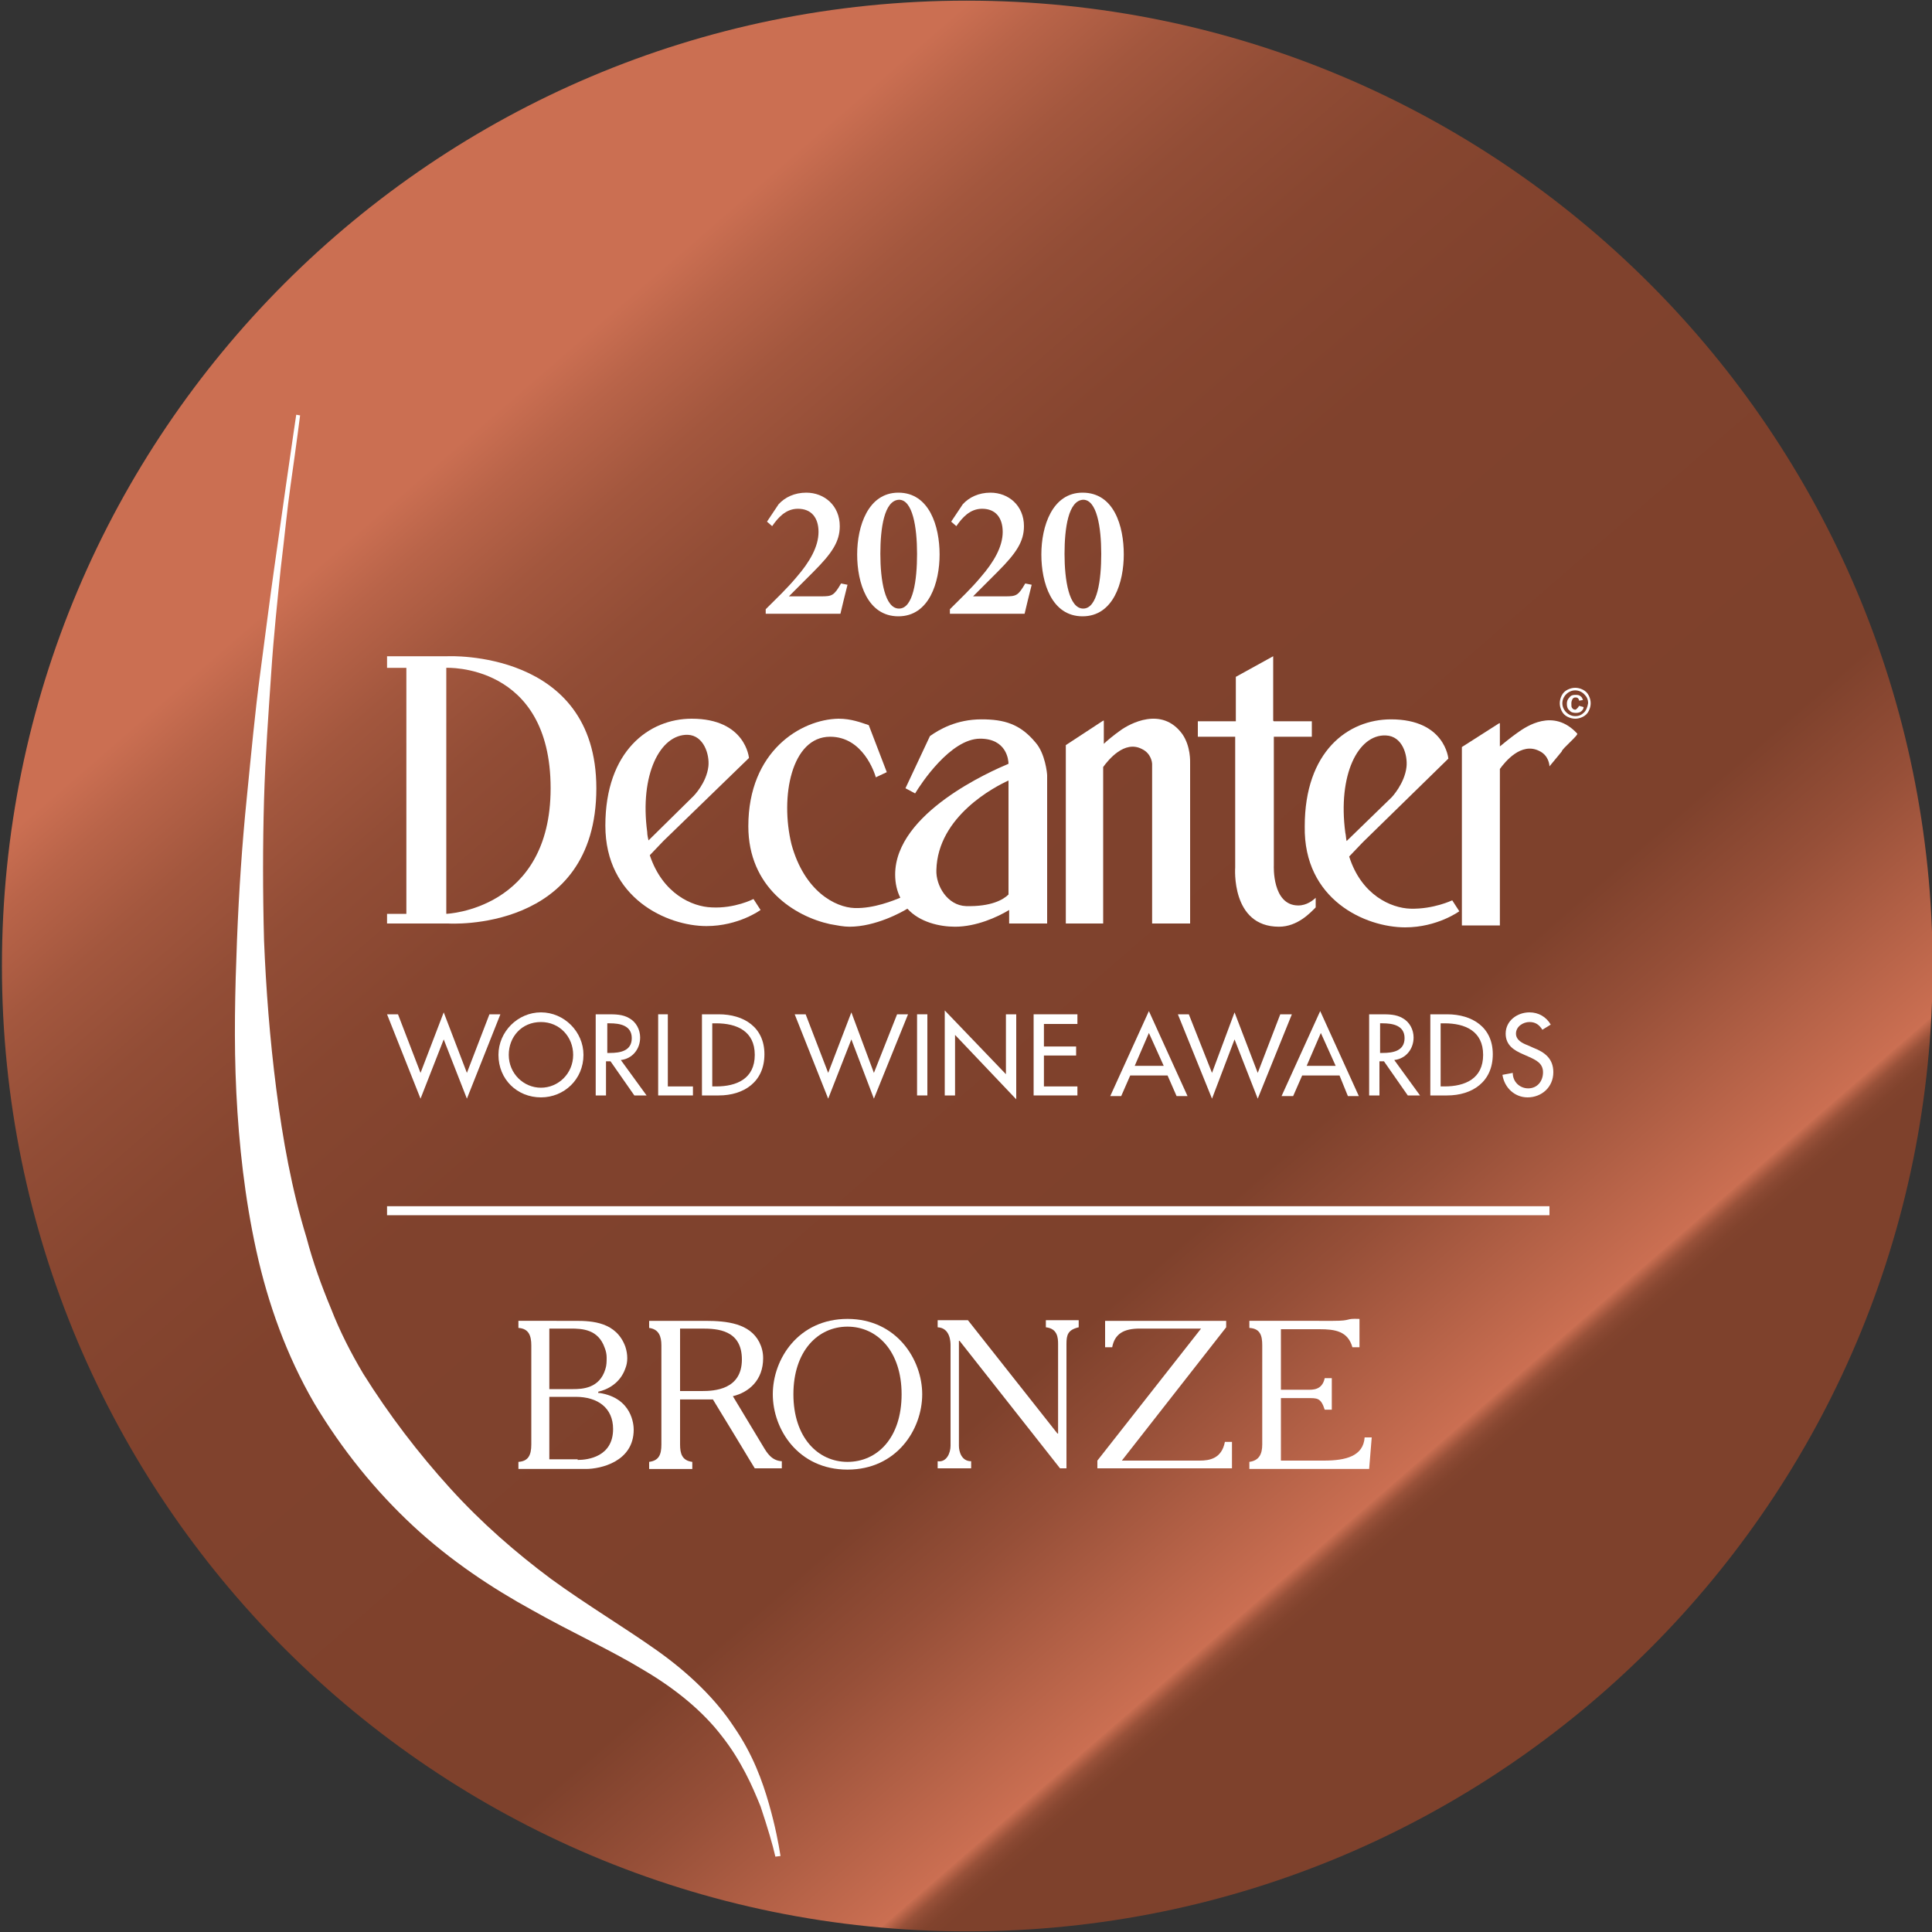 <?xml version="1.0" encoding="utf-8"?>
<!-- Generator: Adobe Illustrator 24.3.0, SVG Export Plug-In . SVG Version: 6.00 Build 0)  -->
<svg version="1.1" id="Layer_1" xmlns="http://www.w3.org/2000/svg" xmlns:xlink="http://www.w3.org/1999/xlink" x="0px" y="0px"
	 viewBox="0 0 300 300" style="enable-background:new 0 0 300 300;" xml:space="preserve">
<rect x="0" y="0" width="300" height="300" fill="#333333" stroke="none"/>
<style type="text/css">
	.st0{clip-path:url(#SVGID_2_);fill:url(#SVGID_3_);}
	.st1{fill:#FFFFFF;}
</style>
<g>
	<g>
		<defs>
			<path id="SVGID_1_" d="M0.3,150c0,82.8,67.1,149.9,149.9,149.9c82.8,0,149.9-67.1,149.9-149.9C300,67.2,232.9,0.1,150.1,0.1
				C67.4,0.1,0.3,67.2,0.3,150"/>
		</defs>
		<clipPath id="SVGID_2_">
			<use xlink:href="#SVGID_1_"  style="overflow:visible;"/>
		</clipPath>
		
			<linearGradient id="SVGID_3_" gradientUnits="userSpaceOnUse" x1="-270.226" y1="746.307" x2="-269.089" y2="746.307" gradientTransform="matrix(129.685 149.208 149.208 -129.685 -76235.398 137168.469)">
			<stop  offset="0" style="stop-color:#CB6F52"/>
			<stop  offset="6.134970e-03" style="stop-color:#CB6F52"/>
			<stop  offset="4.465918e-02" style="stop-color:#B96449"/>
			<stop  offset="0.106" style="stop-color:#A3573E"/>
			<stop  offset="0.179" style="stop-color:#924D36"/>
			<stop  offset="0.27" style="stop-color:#874630"/>
			<stop  offset="0.397" style="stop-color:#80422D"/>
			<stop  offset="0.749" style="stop-color:#7E412C"/>
			<stop  offset="0.827" style="stop-color:#964F38"/>
			<stop  offset="0.97" style="stop-color:#CB6F52"/>
			<stop  offset="0.97" style="stop-color:#C86E51"/>
			<stop  offset="0.975" style="stop-color:#AD5D43"/>
			<stop  offset="0.979" style="stop-color:#985139"/>
			<stop  offset="0.985" style="stop-color:#894832"/>
			<stop  offset="0.991" style="stop-color:#81432D"/>
			<stop  offset="1" style="stop-color:#7E412C"/>
		</linearGradient>
		<polygon class="st0" points="171,-148.3 448.4,170.9 129.3,448.3 -148.1,129.1 		"/>
	</g>
	<rect x="60.1" y="187.3" class="st1" width="180.5" height="1.4"/>
	<polygon class="st1" points="65.3,166.6 68.9,157.2 72.5,166.6 76,157.5 77.7,157.5 72.5,170.6 68.9,161.4 65.3,170.6 60.1,157.5 
		61.8,157.5 	"/>
	<g>
		<path class="st1" d="M90.6,163.8c0,3.8-3,6.6-6.6,6.6c-3.7,0-6.6-2.8-6.6-6.6c0-3.6,3-6.6,6.6-6.6
			C87.6,157.2,90.6,160.2,90.6,163.8 M89,163.8c0-2.8-2.1-5.1-5-5.1c-3,0-5,2.3-5,5.1c0,2.9,2.3,5.1,5,5.1
			C86.7,168.9,89,166.7,89,163.8"/>
		<path class="st1" d="M100.4,170.1h-1.9l-3.7-5.3h-0.7v5.3h-1.6v-12.6h1.9c1.1,0,2.3,0,3.3,0.6c1.1,0.6,1.7,1.8,1.7,3
			c0,1.8-1.2,3.3-3,3.5L100.4,170.1z M94.2,163.5h0.5c1.6,0,3.4-0.3,3.4-2.3c0-2-1.9-2.3-3.4-2.3h-0.4V163.5z"/>
		<polygon class="st1" points="103.7,168.7 107.6,168.7 107.6,170.1 102.2,170.1 102.2,157.5 103.7,157.5 		"/>
		<path class="st1" d="M109,157.5h2.6c3.9,0,7.1,2,7.1,6.2c0,4.3-3.2,6.4-7.1,6.4H109V157.5z M110.6,168.7h0.6c3.2,0,6-1.2,6-4.9
			c0-3.7-2.8-4.9-6-4.9h-0.6V168.7z"/>
		<polygon class="st1" points="128.6,166.6 132.2,157.2 135.7,166.6 139.3,157.5 141,157.5 135.7,170.6 132.2,161.4 128.6,170.6 
			123.4,157.5 125.1,157.5 		"/>
		<rect x="142.4" y="157.5" class="st1" width="1.6" height="12.6"/>
		<polygon class="st1" points="146.7,156.9 156.2,166.8 156.2,157.5 157.8,157.5 157.8,170.7 148.3,160.7 148.3,170.1 146.7,170.1 
					"/>
		<polygon class="st1" points="160.5,157.5 167.3,157.5 167.3,159 162.1,159 162.1,162.5 167.1,162.5 167.1,163.9 162.1,163.9 
			162.1,168.7 167.3,168.7 167.3,170.1 160.5,170.1 		"/>
		<path class="st1" d="M175.5,167l-1.4,3.2h-1.7l6-13.2l6,13.2h-1.7l-1.4-3.2H175.5z M178.4,160.4l-2.2,5.1h4.5L178.4,160.4z"/>
		<polygon class="st1" points="188.2,166.6 191.7,157.2 195.3,166.6 198.8,157.5 200.6,157.5 195.3,170.6 191.7,161.4 188.2,170.6 
			182.9,157.5 184.6,157.5 		"/>
		<path class="st1" d="M202.2,167l-1.4,3.2H199l6-13.2l6,13.2h-1.7L208,167H202.2z M205.1,160.4l-2.2,5.1h4.5L205.1,160.4z"/>
		<path class="st1" d="M220.5,170.1h-1.9l-3.7-5.3h-0.7v5.3h-1.6v-12.6h1.9c1.1,0,2.3,0,3.3,0.6c1.1,0.6,1.7,1.8,1.7,3
			c0,1.8-1.2,3.3-3,3.5L220.5,170.1z M214.2,163.5h0.5c1.6,0,3.4-0.3,3.4-2.3c0-2-1.9-2.3-3.4-2.3h-0.4V163.5z"/>
		<path class="st1" d="M222.1,157.5h2.6c3.9,0,7.1,2,7.1,6.2c0,4.3-3.2,6.4-7.1,6.4h-2.6V157.5z M223.7,168.7h0.6c3.2,0,6-1.2,6-4.9
			c0-3.7-2.8-4.9-6-4.9h-0.6V168.7z"/>
		<path class="st1" d="M239.5,159.9c-0.5-0.8-1.1-1.2-2-1.2c-1,0-2.1,0.7-2.1,1.8c0,1,1,1.5,1.8,1.8l0.9,0.4
			c1.8,0.7,3.1,1.7,3.1,3.8c0,2.3-1.8,3.9-4,3.9c-2,0-3.6-1.5-3.9-3.5l1.6-0.3c0,1.4,1.1,2.4,2.4,2.4c1.4,0,2.3-1.1,2.3-2.5
			c0-1.4-1.1-1.9-2.2-2.4l-0.9-0.4c-1.4-0.6-2.7-1.4-2.7-3.2c0-2,1.8-3.3,3.7-3.3c1.4,0,2.6,0.7,3.3,1.9L239.5,159.9z"/>
		<path class="st1" d="M198.6,143.9c2.9,0,4.9-2.2,5.7-3v-1.5c-0.4,0.4-1.4,1.2-2.7,1.2c-4.1,0-3.8-6.2-3.8-6.2v-20
			c0.6,0,1.8,0,2.6,0c0.7,0,3.3,0,3.3,0l0-2.4h-5.9l-0.1-0.1c0,0.2,0-9.5,0-9.5v-0.5l-5.8,3.2v6.9H186v2.4h5.8l0,20.3
			C191.8,134.7,191.1,143.9,198.6,143.9"/>
		<path class="st1" d="M239,116.6c1.5,0.7,1.6,2.2,1.6,2.4l1.9-2.3c0-0.4,2.7-2.6,2.4-2.8c-3.7-4-7.9-1.1-9.3-0.1
			c-1,0.7-2.2,1.7-2.7,2.1v-3.6h-0.1L227,116l0,27.7h5.9l0-24.3C233.7,118.3,236.2,115.2,239,116.6"/>
		<path class="st1" d="M218.2,144c5,0,8.4-2.5,8.4-2.5l-1.1-1.7c0,0-2.9,1.4-6.5,1.3c-3-0.1-7.6-2.1-9.5-8.1l2.1-2.2l13.3-13
			c0,0-0.5-6.1-8.9-6.1c-6.7,0-13.4,5-13.4,16.6C202.4,139.7,212,144,218.2,144 M215.2,114.2c2.6,0.1,3.4,3.1,3.2,4.9
			c-0.3,2.6-2.3,4.7-2.3,4.7l-7,6.8c-0.1-0.4-0.1-0.9-0.2-1.3C207.7,120.3,210.9,114,215.2,114.2"/>
		<path class="st1" d="M171.3,143.4v-24.3c0.8-1.1,3.3-4.2,6-2.8c1.5,0.7,1.6,2.2,1.6,2.3l0,24.8l5.9,0v-24.8c0-0.4,0.1-2.7-1.2-4.6
			c-3.2-4.4-8.2-1.6-9.6-0.6c-1,0.7-2.2,1.7-2.6,2.1v-3.6h-0.1l-5.8,3.8v27.7L171.3,143.4z"/>
		<path class="st1" d="M116.2,128.3c0,9.5,7.2,14,12.7,15.2c1.1,0.2,2.1,0.4,3,0.4c4.1,0,8.2-2.3,9-2.8c1.9,2.1,5,2.8,7.4,2.8
			c3.3,0,6.6-1.5,8.4-2.6v2.1h5.9v-23c0-0.3-0.3-3.4-1.8-5.1c-2.4-2.9-4.9-3.6-8.4-3.6c-3.9,0-6.6,1.6-8,2.6l-3.8,8.1l1.5,0.8
			c0.9-1.5,5.5-8.5,10.1-8.5c4.1,0,4.4,3.3,4.4,3.9c-2.6,1.1-17.6,7.6-17.6,17.2c0,1.4,0.3,2.6,0.8,3.6c-1,0.4-4.1,1.7-7.1,1.6
			c-3-0.1-7.8-2.6-9.8-9.9c-1.8-7.4,0-16.7,6-16.7c5.1,0,6.9,5.6,7.1,6.3l1.7-0.8l-2.8-7.3c-1.2-0.4-2.7-1-4.7-1
			C124.4,111.7,116.2,116.6,116.2,128.3 M156.6,121.2l0,17.7c-0.8,0.8-2.7,1.9-6.6,1.8c-2.9-0.1-4.7-3.2-4.6-5.6
			C145.6,126.7,154.6,122.1,156.6,121.2"/>
		<path class="st1" d="M60.1,143.4h9.5c0,0,23,1.5,23-21c0-21.6-23.1-20.5-23.1-20.5l-9.4,0l0,1.8h3v38.2h-3V143.4z M85.5,122.4
			c0,18.9-16.2,19.5-16.2,19.5l0-38.2C69.2,103.7,85.5,102.9,85.5,122.4"/>
		<path class="st1" d="M116.3,117.7c0,0-0.5-6.1-8.9-6.1c-6.6,0-13.4,5-13.4,16.6c0,11.3,9.6,15.6,15.7,15.6c5,0,8.4-2.5,8.4-2.5
			l-1.1-1.7c0,0-2.9,1.5-6.5,1.3c-3-0.1-7.6-2.1-9.6-8.1l2.1-2.2L116.3,117.7z M100.7,130.5c-0.1-0.4-0.2-0.9-0.2-1.3
			c-1.2-8.9,2-15.2,6.3-15.1c2.5,0.1,3.4,3.1,3.2,4.9c-0.3,2.6-2.3,4.6-2.3,4.6L100.7,130.5z"/>
		<path class="st1" d="M244.9,110c-0.1,0.1-0.2,0.2-0.3,0.2c-0.2,0-0.4-0.1-0.5-0.3c-0.1-0.1-0.1-0.3-0.1-0.7c0-0.3,0.1-0.5,0.2-0.7
			c0.1-0.1,0.2-0.2,0.4-0.2c0.1,0,0.3,0,0.4,0.1c0.1,0.1,0.2,0.2,0.2,0.4l0.6-0.1c-0.1-0.3-0.2-0.5-0.4-0.6
			c-0.2-0.2-0.5-0.2-0.8-0.2c-0.4,0-0.7,0.1-0.9,0.4c-0.3,0.3-0.4,0.6-0.4,1c0,0.4,0.1,0.8,0.4,1c0.2,0.3,0.6,0.4,1,0.4
			c0.4,0,0.7-0.1,0.9-0.3c0.1-0.1,0.3-0.3,0.3-0.6l-0.7-0.2C245.1,109.8,245,109.9,244.9,110"/>
		<path class="st1" d="M246.7,108c-0.2-0.4-0.5-0.7-0.9-0.9c-0.4-0.2-0.8-0.3-1.2-0.3c-0.4,0-0.8,0.1-1.2,0.3
			c-0.4,0.2-0.7,0.5-0.9,0.9c-0.2,0.4-0.3,0.8-0.3,1.2c0,0.4,0.1,0.8,0.3,1.2c0.2,0.4,0.5,0.7,0.9,0.9c0.4,0.2,0.8,0.3,1.2,0.3
			c0.4,0,0.8-0.1,1.2-0.3c0.4-0.2,0.7-0.5,0.9-0.9c0.2-0.4,0.3-0.8,0.3-1.2C247,108.8,246.9,108.4,246.7,108 M246,110.6
			c-0.4,0.4-0.8,0.6-1.4,0.6c-0.5,0-1-0.2-1.4-0.6c-0.4-0.4-0.6-0.9-0.6-1.4c0-0.5,0.2-1,0.6-1.4c0.4-0.4,0.9-0.6,1.4-0.6
			c0.5,0,1,0.2,1.4,0.6c0.4,0.4,0.6,0.8,0.6,1.4C246.5,109.8,246.3,110.3,246,110.6"/>
		<path class="st1" d="M120.4,288.3c-0.4-1.8-1.2-4.5-2.3-7.8c-1.3-3.2-3-7.1-6-10.9c-2.9-3.8-7.1-7.3-12.2-10.3
			c-5.1-3.1-11.1-5.8-17.3-9.3c-6.2-3.4-12.7-7.7-18.5-13.1c-5.8-5.4-11-11.8-15.3-19c-4.3-7.4-7.2-15.5-9-23.7
			c-1.8-8.2-2.7-16.5-3.1-24.5c-0.4-8.1-0.2-16,0.1-23.7c0.3-7.6,0.8-15,1.5-21.9c0.7-7,1.3-13.5,2.1-19.5c0.8-6,1.5-11.6,2.2-16.5
			c0.7-4.9,1.3-9.1,1.8-12.7c1-7,1.6-11,1.6-11l0.6,0.1c0,0-0.5,4-1.5,11c-0.5,3.5-0.9,7.8-1.5,12.7c-0.5,4.9-1.1,10.4-1.5,16.5
			c-0.4,6-0.9,12.6-1.1,19.5c-0.2,6.9-0.2,14.3,0,21.8c0.3,7.5,0.9,15.3,1.9,23.1c1,7.8,2.4,15.6,4.7,23.1c1,3.8,2.3,7.4,3.8,11
			c1.4,3.6,3.1,6.9,5,10.1c4,6.4,8.6,12.4,13.5,17.8c4.9,5.4,10.2,10,15.7,14.1c5.5,4,11.2,7.4,16.3,11c5.1,3.6,9.3,7.7,12.1,12
			c2.9,4.2,4.4,8.4,5.4,11.9c1,3.5,1.5,6.2,1.8,8.1"/>
	</g>
	<g>
		<path class="st1" d="M89.4,205.1c2.6,0,6.3,0.2,7.7,4c0.2,0.6,0.3,1.2,0.3,1.8c0,0.6-0.1,1.1-0.3,1.6c-0.8,2.3-2.8,3.3-4.2,3.6
			v0.2c0.1,0,0.2,0,0.2,0c5.1,0.8,5.3,5,5.3,5.7c0,5-5.2,6.1-7.4,6.1H80.5v-1.1c1.5-0.1,2-1,2-2.7v-15.4c0-1.5-0.4-2.6-2-2.7v-1.1
			H89.4z M89,215.7c1.4,0,4.1-0.1,5-3.1c0.2-0.6,0.2-1.2,0.2-1.8c0-0.5-0.1-1-0.3-1.5c-1-2.9-3.5-3-5.3-3h-3.3v9.4H89z M89.7,226.7
			c1.6,0,5.5-0.5,5.5-4.8c0-3.3-2.4-5-5.8-5h-4.1v9.7H89.7z"/>
		<path class="st1" d="M109.5,205.1c3.4,0,6.9,0.4,8.4,3.3c0.4,0.8,0.6,1.6,0.6,2.5c0,3.4-2.2,5.3-4.7,5.9l4.7,7.8
			c0.6,1,1.3,2.2,2.9,2.3v1.1h-4.2l-6.5-10.7h-5.1v7c0,1.4,0.3,2.5,1.9,2.7v1.1h-6.7v-1.1c1.5-0.2,1.9-1.1,1.9-2.7v-15.4
			c0-1.4-0.4-2.5-1.9-2.7v-1.1H109.5z M109,216c1.9,0,6.2-0.2,6.2-4.9c0-4.6-3.8-4.8-6.2-4.8h-3.4v9.7H109z"/>
		<path class="st1" d="M143.2,216.5c0,5.5-4,11.7-11.6,11.7S120,222,120,216.5c0-5.5,4-11.7,11.6-11.7S143.2,211.1,143.2,216.5z
			 M123.2,216.5c0,6.7,3.8,10.5,8.4,10.5s8.4-3.7,8.4-10.5c0-6.7-3.8-10.5-8.4-10.5S123.2,209.8,123.2,216.5z"/>
		<path class="st1" d="M145.6,226.9c1.4,0.2,2-1.3,2-2.4v-15.6c0-0.4,0-2.7-2-2.8v-1.1h4.7l13.9,17.6h0.1v-13.9c0-1-0.1-2.4-1.9-2.6
			v-1.1h5.1v1.1c-1.7,0.4-1.9,1.2-1.9,2.6V228h-1L149,208.2h-0.1v16.3c0,0.9,0.4,2.4,1.9,2.4v1.1h-5.2V226.9z"/>
		<path class="st1" d="M171.6,205.1h18.8v1l-16.2,20.7h12.1c1.5,0,3.4-0.3,3.9-2.9h1.1v4.1h-20.9v-1.2l16.1-20.5H177
			c-2.5,0-3.9,0.8-4.3,2.9h-1.1V205.1z"/>
		<path class="st1" d="M207,205.1c3.1,0,1.7-0.4,4.1-0.3v4.4H210c-0.7-2.5-2.7-2.8-5.1-2.8h-6v9.4h4.1c0.8,0,2.3,0.1,2.7-1.8h1.1
			v4.9h-1.1c-0.6-1.9-1.2-1.8-2.7-1.8h-4.1v9.7h6.7c3.4,0,6.1-0.7,6.3-3.6h1.1l-0.4,4.9h-18.6v-1.1c1.5-0.2,2-1.2,2-2.7v-15.4
			c0-1.5-0.3-2.6-2-2.7v-1.1H207z"/>
	</g>
	<g>
		<g>
			<path class="st1" d="M131.6,90.8c-0.4,1.6-0.8,3.2-1.1,4.5h-11.6v-0.7c1.6-1.6,3.3-3.2,4.8-5c2-2.3,3.4-4.7,3.4-7
				c0-2.2-1.1-3.6-3.2-3.6c-1.9,0-3.1,1.4-4,2.7l-0.8-0.7l1.8-2.7c1-1.1,2.5-1.8,4.3-1.8c2.8,0,5.2,2,5.2,5.2c0,2.4-1.2,4.2-4.1,7.1
				l-3.8,3.8h5c1.7,0,2-0.1,3.1-2L131.6,90.8z"/>
			<path class="st1" d="M145.9,86.1c0,4.3-1.6,9.6-6.4,9.6c-4.8,0-6.4-5.2-6.4-9.6c0-4.4,1.7-9.6,6.4-9.6
				C144.3,76.5,145.9,81.7,145.9,86.1z M136.7,86c0,4.1,0.7,8.5,2.9,8.5s2.8-4.4,2.8-8.5c0-4.2-0.7-8.4-2.8-8.4
				C137.3,77.7,136.7,82,136.7,86z"/>
			<path class="st1" d="M160.2,90.8c-0.4,1.6-0.8,3.2-1.1,4.5h-11.6v-0.7c1.6-1.6,3.3-3.2,4.8-5c2-2.3,3.4-4.7,3.4-7
				c0-2.2-1.1-3.6-3.2-3.6c-1.9,0-3.1,1.4-4,2.7l-0.8-0.7l1.8-2.7c1-1.1,2.5-1.8,4.3-1.8c2.8,0,5.2,2,5.2,5.2c0,2.4-1.2,4.2-4.1,7.1
				l-3.8,3.8h5c1.7,0,2-0.1,3.1-2L160.2,90.8z"/>
			<path class="st1" d="M174.5,86.1c0,4.3-1.6,9.6-6.4,9.6s-6.4-5.2-6.4-9.6c0-4.4,1.7-9.6,6.4-9.6C173,76.5,174.5,81.7,174.5,86.1z
				 M165.3,86c0,4.1,0.7,8.5,2.9,8.5c2.2,0,2.8-4.4,2.8-8.5c0-4.2-0.7-8.4-2.8-8.4C165.9,77.7,165.3,82,165.3,86z"/>
		</g>
	</g>
</g>
</svg>
